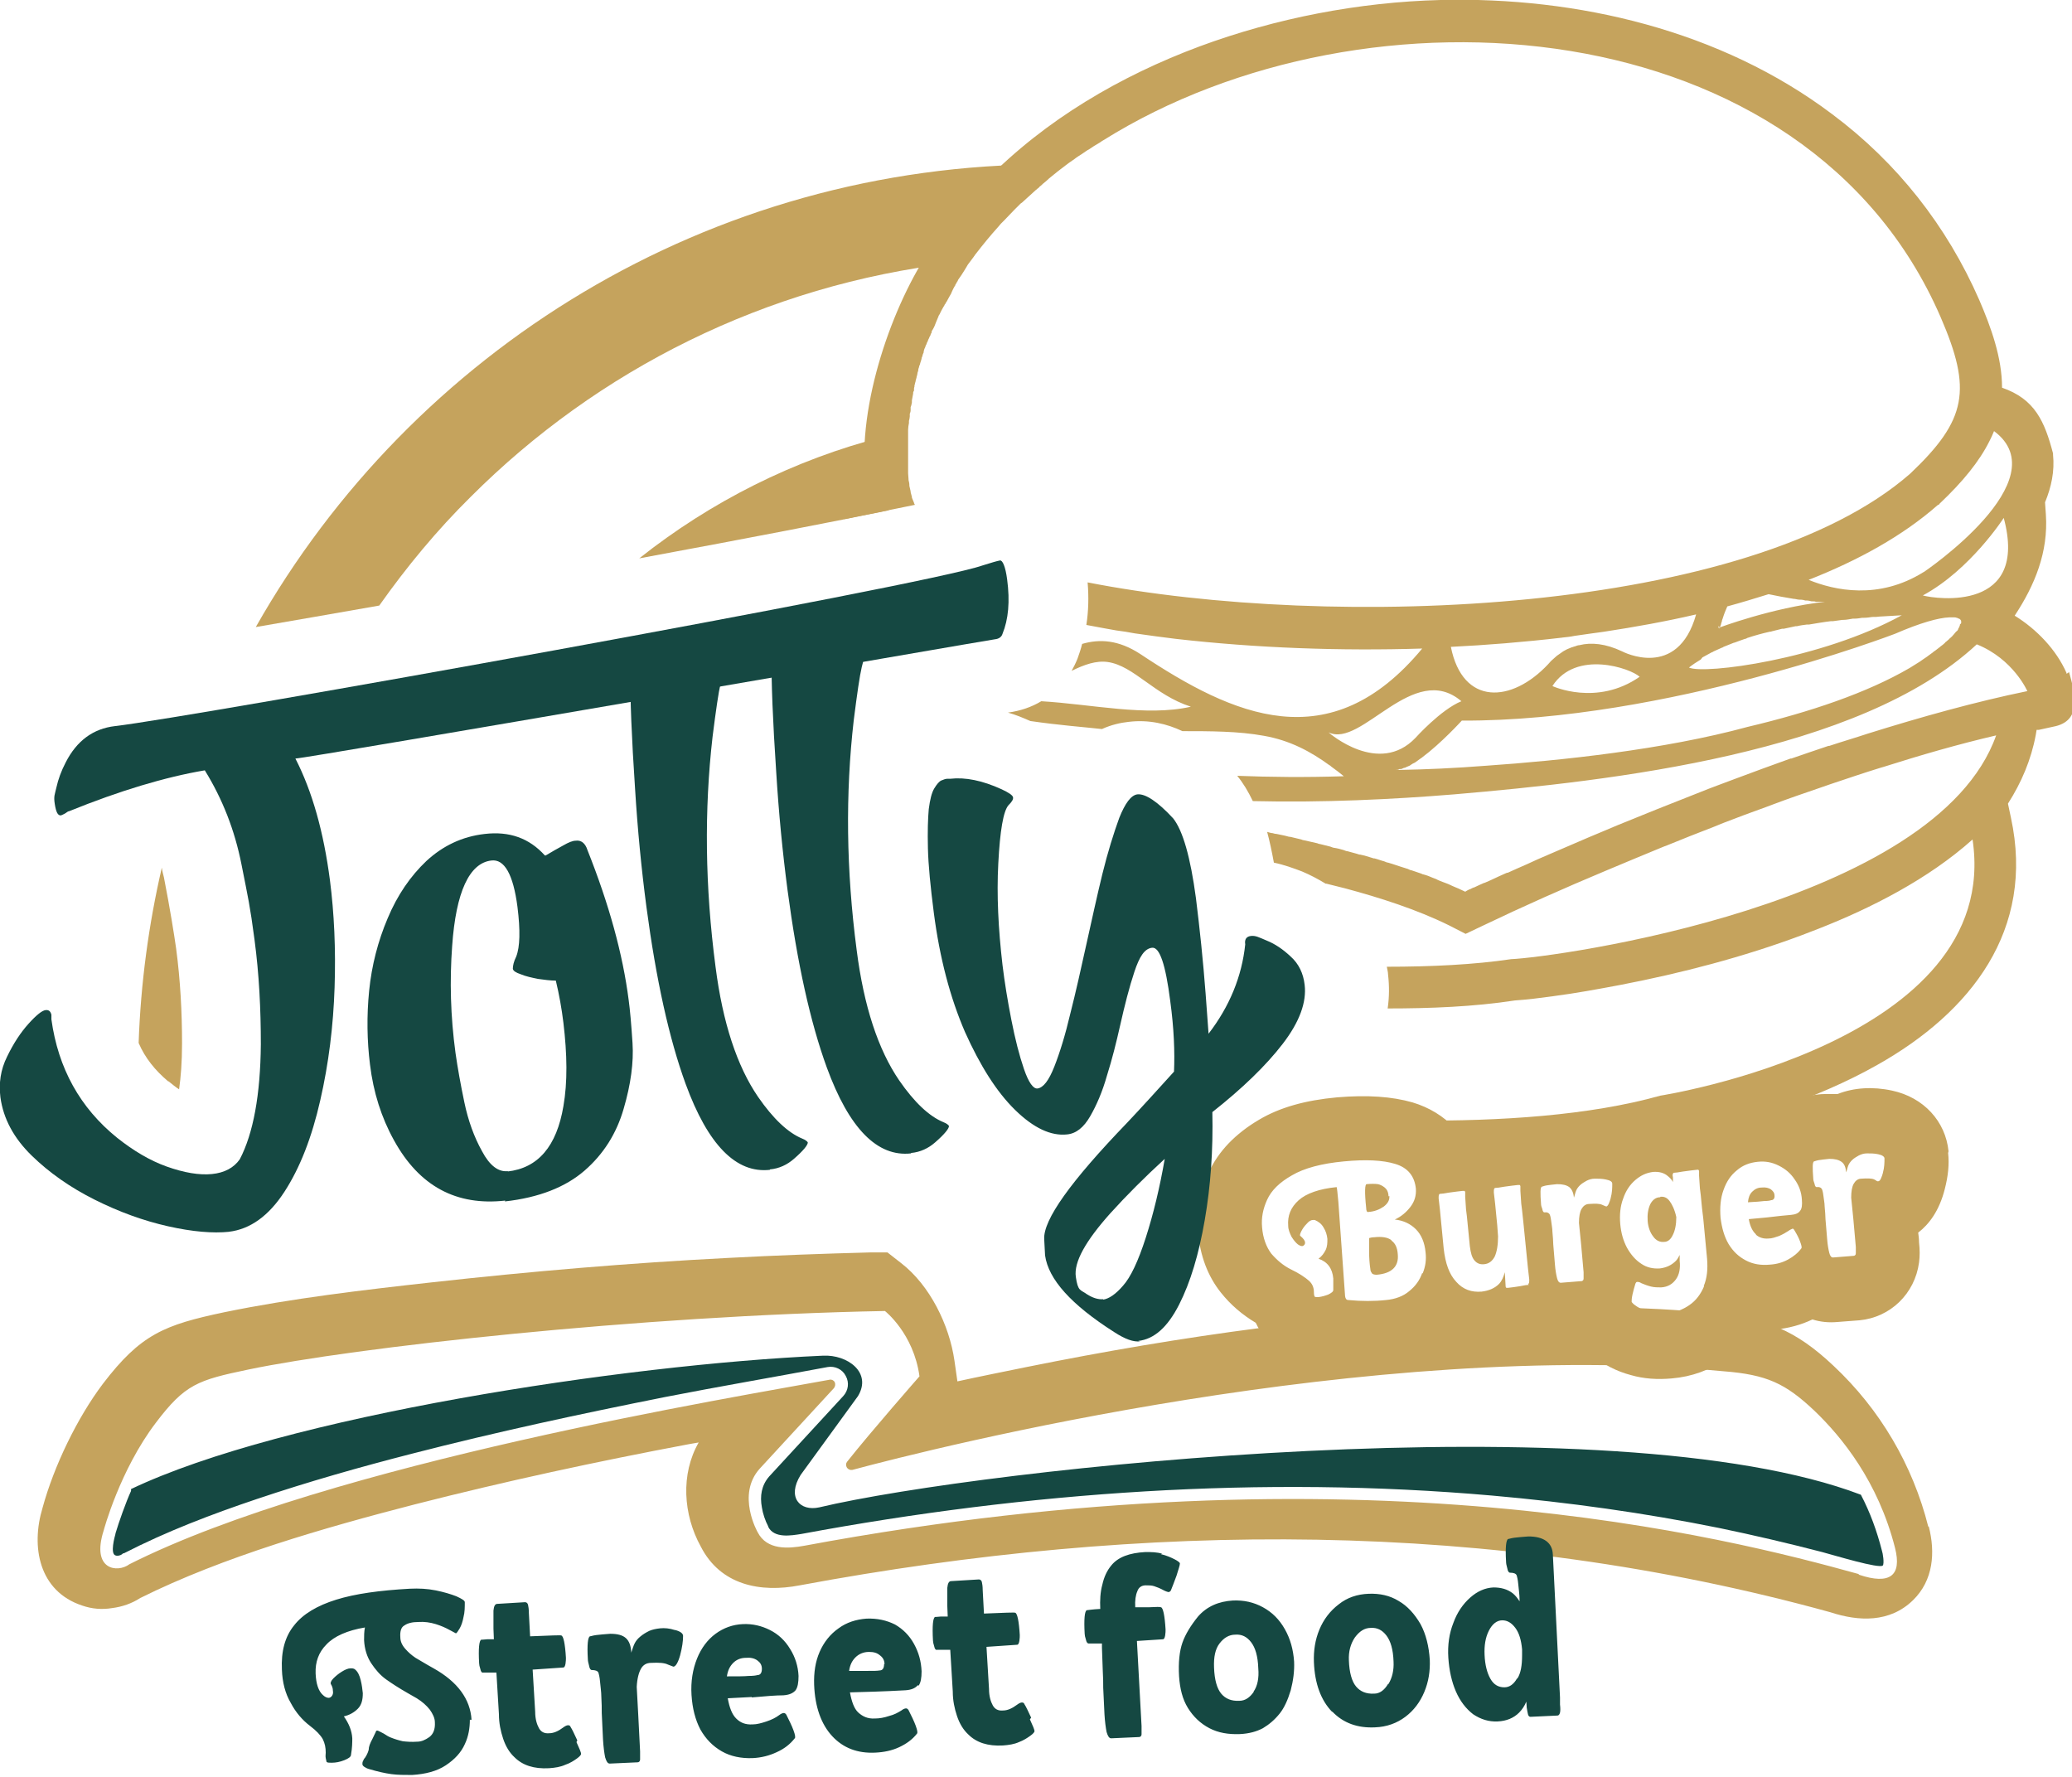 <svg xmlns="http://www.w3.org/2000/svg" viewBox="0 0 491.7 421.6"><defs><style>.st0,.st1{fill:#154842}.st0,.st2{fill-rule:evenodd}.st2,.st3{fill:#c5a35d}</style></defs><g style="isolation:isolate"><g id="Layer_1" style="mix-blend-mode:multiply"><path d="M490.4 159.9v-.2c-2.4-5.5-7.1-10.4-12.3-13.6 4.8-7.3 8-15.1 7.4-24l-.2-2.9c1.5-3.6 2.3-7.4 1.9-11.3v-.3c-2-7.6-4.3-12.9-12.1-15.6 0-7.1-2.6-14.3-5.4-20.8-7.7-17.6-19.5-32.6-34.9-44.1C408.4 7.2 374.4-.8 341.8 0c-19.3.5-39 4.3-57.1 11-18.8 7-36.6 17.4-50.7 31.8-5.6 5.7-10.5 11.9-14.7 18.6-9 14.5-16.8 38.7-13.4 56-2.3 1.8-4.1 3.7-5.6 5.8 6.9-1.4 12.5-2.5 16.8-3.4 0-.1-.1-.2-.2-.4v-.1c-.2-.4-.3-.8-.5-1.2v-.2c-.1-.4-.2-.8-.3-1.1v-.2c-.1-.4-.2-.9-.3-1.3v-.2c0-.4-.1-.8-.2-1.2v-.2c0-.5-.1-.9-.1-1.4V102c0-.5.1-1.1.2-1.6v-.5c.1-.4.2-.8.2-1.1v-.6c.1-.3.2-.5.2-.8v-.8c.2-.4.2-.7.3-1.1V95c.1-.5.2-1 .3-1.6v-.2c0-.2.1-.3.2-.5v-.3c0-.2 0-.4.1-.6 0-.2 0-.4.1-.6 0-.3.2-.6.2-.9l.2-.7c0-.3.2-.6.2-.9 0-.2.1-.5.2-.7v-.2c0-.2.1-.4.2-.7 0-.2.1-.4.2-.6.1-.5.3-.9.4-1.4 0-.2.1-.4.2-.6 0-.3.2-.6.3-.9s0 0 0-.1v-.1c0-.1 0-.2.1-.3 0-.3.2-.5.3-.8 0-.2.2-.5.3-.7 0-.2.2-.5.3-.7 0-.2.2-.5.3-.7 0-.2.2-.4.3-.6 0-.1 0-.2.1-.3 0-.1.1-.3.2-.4v-.3c.4-.6.7-1.2.9-1.8l.2-.5c.1-.2.2-.5.3-.7 0-.1.1-.3.2-.4V75c.2-.3.4-.6.5-.9l.2-.4c.2-.3.3-.6.5-.9l.2-.3c0-.2.2-.3.3-.5 0-.2.2-.3.3-.5 0-.1.2-.3.2-.4.2-.3.3-.6.5-.9.2-.3.4-.7.5-1 .2-.5.4-.8.6-1.2l.2-.3v-.1c.1-.2.3-.4.4-.7 0 0 .1-.2.2-.2v-.2c.6-.8 1.1-1.6 1.6-2.4.2-.3.4-.7.6-1 .2-.4.5-.7.7-1l.9-1.2c0-.1.2-.2.2-.3 0-.1.2-.2.3-.4 1.7-2.2 3.5-4.4 5.4-6.5.2-.2.3-.4.5-.6l.9-.9c.8-.8 1.5-1.6 2.3-2.4l1.4-1.4c.1-.1.2-.2.4-.3l3.3-3c.2-.1.3-.3.5-.4.1-.1.3-.2.4-.4.3-.2.5-.4.8-.7.5-.4 1-.8 1.5-1.3.7-.6 1.4-1.1 2.1-1.7 1.2-.9 2.3-1.8 3.5-2.6 0 0 .2-.1.3-.2.6-.5 1.3-.9 1.9-1.3.6-.4 1.1-.8 1.7-1.1.7-.5 1.5-1 2.2-1.4.4-.2.7-.5 1.1-.7C324.3-5.8 428.7 1.9 460.5 75.2c7.5 17.3 6.3 24.4-7.2 37.2-38.3 33.5-137.1 37.2-195.2 25.8.3 3.5.2 6.9-.3 10.1 1.4.3 2.9.5 4.3.8.9.2 1.9.3 2.8.5 1.5.2 2.9.4 4.4.7 3.3.5 6.6.9 9.7 1.3 19.3 2.2 39.1 2.9 58.5 2.3-21.9 26.4-44.8 16-66.9 1.3-5.2-3.4-9.7-3.6-13.8-2.4-.3 1.2-.7 2.4-1.1 3.5-.4 1-.9 2-1.4 2.9 3-1.5 5.9-2.5 8.6-2.1 6.2.9 11 7.8 19.7 10.6-10.5 2.4-23.6-.6-35.5-1.3-2.3 1.4-5 2.3-7.9 2.7 1.8.5 3.5 1.2 5.3 2 6.9 1 12.4 1.4 17 1.9 2.2-1 4.4-1.5 6.3-1.7 4.9-.6 9.2.5 12.8 2.2 6.5 0 13.3 0 19.3 1.1 6.3 1.1 11.2 3.8 15.6 7 .1 0 .3.2.4.3 1 .7 2 1.5 3 2.3-9.2.3-17.6.2-25.3-.1 1.4 1.7 2.6 3.7 3.7 6 16.6.4 33.1-.4 47.8-1.6 37.3-3.2 96.2-9.7 124-35.6 8.7 3.5 12 11.1 12 11.1-12.2 2.5-25.1 6.1-37.9 10.1-3 1-6.1 1.9-9.1 2.9h-.2c-3 1-5.9 2-8.8 3h-.2c-4.5 1.6-8.8 3.2-13.1 4.8-2.9 1.1-5.7 2.1-8.4 3.2-6.9 2.7-13.4 5.3-19.5 7.8-2.4 1-4.7 2-6.9 2.9-3.3 1.4-6.5 2.8-9.3 4-1.9.8-3.7 1.6-5.4 2.4-1.6.7-3.2 1.4-4.5 2h-.2c-.7.3-1.3.6-2 .9-1.2.6-2.4 1.1-3.3 1.5h-.1c-.9.4-1.8.8-2.4 1.1h-.1c-.3.1-.6.3-.8.4h-.1l-.6.3c-.3.2-.5.3-.5.3-.7-.3-1.4-.7-2.2-1-.2-.1-.5-.2-.7-.3-.5-.2-1-.5-1.6-.7-.3-.1-.5-.2-.8-.3-.5-.2-1.1-.4-1.6-.7-.3-.1-.5-.2-.8-.3-.7-.3-1.4-.6-2.2-.8 0 0-.2 0-.3-.1-.8-.3-1.7-.6-2.6-.9-.3 0-.5-.2-.8-.3-.6-.2-1.3-.4-1.9-.6l-.9-.3c-.6-.2-1.2-.4-1.9-.6-.3 0-.6-.2-.9-.3-.8-.2-1.5-.5-2.3-.7-.2 0-.3 0-.5-.1-1-.3-1.9-.6-2.9-.8-.3 0-.5-.1-.8-.2-.7-.2-1.5-.4-2.2-.6-.3 0-.7-.2-1-.3-.7-.2-1.4-.4-2.1-.5-.3 0-.7-.2-1-.3l-2.4-.6c-.2 0-.5-.1-.7-.2-1-.2-2.1-.5-3.1-.7-.2 0-.5-.1-.7-.2-.8-.2-1.7-.4-2.5-.6-.3 0-.7-.1-1-.2-.7-.2-1.5-.3-2.3-.5-.3 0-.7-.1-1-.2-.4 0-.9-.2-1.3-.3.6 2.2 1.1 4.6 1.6 7.3 2.4.5 4.6 1.3 6.7 2.1 1.9.8 3.8 1.8 5.6 2.9h.2c1.5.4 2.9.7 4.4 1.1 8.2 2.2 17 5 24.7 8.8l3.9 2 4-1.9c9.6-4.6 19.5-9 29.3-13.1 4.5-1.9 9.1-3.8 13.7-5.7.3-.1.5-.2.8-.3 3.7-1.5 7.4-3 11.1-4.4.7-.3 1.5-.6 2.2-.9 3.4-1.3 6.8-2.6 10.2-3.8.5-.2 1.1-.4 1.6-.6 3.7-1.4 7.5-2.7 11.3-4 .9-.3 1.7-.6 2.6-.9 3.9-1.3 7.7-2.6 11.6-3.8l.7-.2c8.8-2.8 17.8-5.4 26.8-7.5-14.3 40.3-104.9 52.7-115.1 53.1-8.7 1.3-18.9 1.8-29.5 1.8.1.6.3 1.3.3 1.9.3 2.6.3 5.3-.1 8 10.1 0 20.4-.4 30.2-1.9 3-.2 6.1-.6 9-1 5.4-.7 10.8-1.7 16.1-2.7 14.5-2.8 29.1-6.6 43-11.8l3.9-1.5c12.5-4.9 26.1-11.8 36.6-21.2C475.3 247.4 394 260 394 260c-16.7 4.7-38.1 6.1-58.7 5.9 1.9 3 3.4 6.4 4.3 9.9h4.8c17.1-.3 35-1.6 51.5-6.1 16.2-2.6 35.3-8.9 49.6-17 22.2-12.5 37.5-32 31.7-58.7l-.7-3.3c3.2-5 5.5-10.4 6.6-16.3l.2-1.2h.5l4.1-.9c6.3-1.6 4.4-8.2 3.1-12.8Zm-82.3-10.7c0-.3.2-.7.3-1 0-.2.1-.4.2-.7 0-.2.1-.5.2-.7.3-1 .7-2 1.1-2.9 3.3-.9 6.6-1.9 9.8-2.9 1.9.4 4 .8 5.9 1.1.5 0 .9.2 1.4.2h.4c.3 0 .7.1 1 .2h.3c.4 0 .8.1 1.2.2h.2c.3 0 .6 0 .8.1H433.1c-12.6 1.4-25.3 6.2-25.3 6.2 0-.1 0-.3.1-.5ZM404 156c.7-.4 1.5-.8 2.2-1.2.1 0 .3-.1.4-.2.7-.3 1.3-.6 2-.9.1 0 .3-.1.4-.2.8-.3 1.7-.7 2.5-1h.1c.8-.3 1.6-.6 2.5-.9.2 0 .4-.1.5-.2 1.8-.6 3.6-1.1 5.4-1.5.2 0 .3 0 .5-.1l2.4-.6h.4c.9-.2 1.9-.4 2.8-.6h.3c.8-.2 1.6-.3 2.4-.4h.5c1.8-.3 3.5-.6 5.2-.8h.5c.8-.1 1.5-.2 2.2-.3h.2c.8 0 1.6-.2 2.3-.3h.4c.6 0 1.2-.1 1.8-.2h.4c.7 0 1.4-.1 2-.2h.1c.6 0 1.1 0 1.7-.1h.1c3.1-.2 5.1-.3 5.1-.3-19.1 10.5-47 14.1-50.5 12.4.9-.7 1.8-1.3 2.8-1.9Zm-33.3-4.7c1-.1 2-.2 2.9-.4l4.2-.6c1-.1 2-.3 2.9-.4 7.2-1.1 14.5-2.4 21.8-4.1-4.4 15.7-17.5 8.8-17.5 8.8-4-1.9-7.4-2.2-10.2-1.5-.4 0-.8.2-1.1.3-.2 0-.5.2-.7.2-.4.2-.8.3-1.2.5-.6.3-1.1.6-1.6 1-.5.3-1 .7-1.4 1.1-.5.4-1 .9-1.4 1.4-8.7 9.3-20.3 9.9-23.1-4.1 8.2-.4 17.1-1.1 26.5-2.2Zm18.4 9.3c-10.2 7.1-20.7 2.2-20.7 2.2 5.6-8.7 18.6-4.2 20.7-2.2Zm-73.8 13.2c7.8 3.8 20.1-17.1 31.5-7.4-4.9 2-10.9 8.7-10.9 8.7-8.7 9.1-20.5-1.2-20.5-1.2Zm149.8-25.6c0 .1 0 .3-.1.4 0 .2-.2.4-.3.6v.1c-.1.2-.2.4-.4.5l-.2.2c-.2.2-.3.4-.5.6l-.1.1c-.2.3-.5.5-.8.8 0 0-.2.1-.2.2-.2.2-.5.4-.7.6-.1 0-.2.2-.3.3-.3.3-.6.5-1 .8l-.1.1c-.4.3-.8.6-1.3 1-.1 0-.3.2-.4.3-.3.2-.7.5-1.1.8-.1.1-.3.2-.4.3-.5.3-1 .7-1.6 1.1l-2.4 1.5c-10.1 5.9-23.7 10.5-38.5 14-19.8 5.4-44.5 8-61.9 9.2-7.6.6-14.6.9-20.6 1h-1c.3 0 .6 0 .9-.2h.3c.3 0 .5-.2.8-.3h.2c.3-.2.7-.3 1.1-.5 0 0 .2-.1.3-.2.3-.2.6-.4.9-.5 0 0 .2-.1.3-.2.4-.3.7-.5 1.1-.8 0 0 .2-.1.3-.2 4.7-3.5 9.5-8.8 9.5-8.8 48.6.2 102.8-20.6 102.8-20.6 6-2.6 10.3-3.8 12.9-3.9h1c.3 0 .5 0 .7.1.2 0 .3.1.5.2h.1c.1 0 .2.2.3.2 0 .1.2.2.2.4v.5Zm-8.8-6.9c11.3-6.1 19.2-18.4 19.2-18.4 6 22.3-15.9 19.3-19.2 18.4Zm.1-5.5c-10.6 6.6-21.1 4.3-27.2 1.8 11.7-4.6 22.3-10.4 30.7-17.8h.2c0-.1.2-.3.2-.3 5.5-5.2 9.4-10 11.8-14.8.4-.8.8-1.6 1.1-2.4 15.6 11.6-16.6 33.4-16.6 33.4Z" class="st2"/><path d="M90 143.7c6.5-9.2 13.7-17.9 21.7-25.8 30.1-30.1 70-50.3 114.5-55.5 1-1.7 2.2-3.3 3.4-4.8 3.4-8.5 10.7-15 19.3-18.6-80.7 0-151.1 44.3-188.2 109.8 8.7-1.5 18.5-3.2 29.3-5.1ZM40 256.6c.9.7 1.7 1.4 2.5 1.9.4-2.8.7-6.4.7-10.9 0-7.4-.4-15-1.4-22.5-.5-3.5-1.4-9.2-2.9-16.9-.2-.8-.4-1.5-.5-2.3-3.1 13.4-5 27.3-5.5 41.6 1.5 3.5 3.9 6.5 7 9.1ZM151.7 132.5c27-5 46.6-8.8 59.2-11.4-1.3-5.6-1.7-11.6-1.1-17.5-21.5 5.5-41.2 15.5-58.1 28.9Z" class="st3"/><path d="M457.6 362.3c-3.7-14.7-11.5-27.9-22.5-38.2-9-8.5-16.1-11.3-28.4-12.5-17.1-1.6-34.3-1.8-51.4-1.2-37.3 1.3-75.1 6.6-111.7 14-5.4 1.1-10.9 2.2-16.4 3.4l-.7-4.9c-1.2-8.4-5.8-17.9-12.7-23.2l-3.2-2.5h-4.1c-11.2.3-22.4.7-33.6 1.3-23.5 1.2-47 3.2-70.4 5.8-16.2 1.8-33.3 3.8-49.3 7.1-14.2 3-19.8 5.2-28.8 17-6.1 8.1-11.6 19.5-14.3 29.4-2.8 9.2-.9 19.8 9.4 23.2 2.3.8 4.7 1 7.1.6 2.4-.3 4.7-1.1 6.7-2.4 19.7-9.8 43.8-16.7 65.1-22.2 21.5-5.5 43.3-10.2 65.1-14.3.8-.1 1.5-.3 2.3-.4-4.3 7.5-3.7 17.1.5 24.7 4.7 9.2 14.2 11 23.5 9.2 81.7-15.2 164.2-15.8 244.6 6.4 6.7 2.2 14.1 2.5 19.6-2.9 4.8-4.7 5.3-11.3 3.7-17.5ZM441 373.5c-30.7-8.5-118.1-31.3-250.1-6.7-3.8.7-8.9 1.1-11.1-3.2 0 0-5.1-8.9.5-15.1l17.6-19.1c.3-.4.4-.9.2-1.4-.2-.4-.7-.7-1.2-.6-21.6 4-118.6 19.8-166.2 43.8-2.8 2.1-9.1 1.4-6.1-8 0 0 3.8-14.3 12.4-25.6 6.9-9.1 9.9-10.1 21.9-12.6 24.8-5.2 92.7-12.8 151.1-13.9 0 0 6.8 5.3 8.2 15.5 0 0-11.5 13.1-17.2 20.3-.3.4-.3.9 0 1.4.3.4.8.6 1.3.5 19.7-5.3 122.9-31.3 206.7-23.4 10.3.8 14.7 2.9 21.5 9.3 6.6 6.3 15.2 16.9 19.2 32.6 1.7 6.7-1.3 8.8-8.5 6.4Z" class="st2"/><path d="M31.1 353.4v.4c-1.2 2.6-2.9 7.4-3.7 10.1v.1c-.2.7-1.3 4.7 0 5.1.5.2 1.2 0 1.6-.3l.2-.2h.2c10.1-5.2 20.9-9.3 31.6-12.9 12.2-4.1 24.5-7.6 37-10.8 19.8-5.1 39.8-9.4 59.9-13.4 12.8-2.5 25.7-4.7 38.5-7.1 1.7-.3 3.5.5 4.3 2.1.9 1.6.6 3.5-.6 4.8l-17.6 19.1c-1.8 2.1-2.2 4.6-1.7 7.3.2 1.4.8 3.2 1.5 4.5v.1c1.4 2.8 5.4 2.1 7.9 1.7 53.8-10 109.2-13.9 163.9-9.1 18.1 1.6 36.1 4.1 53.9 7.7 8.2 1.7 16.3 3.6 24.4 5.7 3 .8 13.5 4 14.4 3.2.4-.5 0-3-.2-3.5-1.2-4.7-2.8-9.1-5-13.3-59.1-22.5-208.5-6.2-247.2 3-4.6 1-7.7-2.4-4.4-7.7l13.6-18.7c3.4-5.6-2.5-9.9-8.3-9.6-47.2 2.1-128.1 14.4-164.3 31.7Z" class="st0"/><path d="M421.1 283.7c0-.7-.4-1.1-.9-1.5-.5-.3-1.2-.5-2.1-.4-1 0-1.7.4-2.3 1-.6.6-.9 1.4-1 2.5 1.9-.1 3.2-.2 3.9-.3.8 0 1.4-.1 1.6-.2.6 0 .9-.5.8-1.2ZM394 284.1c-1.1 0-1.9.7-2.4 1.7-.5 1.1-.7 2.4-.6 3.9.1 1.5.6 2.8 1.3 3.7.7 1 1.6 1.4 2.6 1.3.9 0 1.6-.6 2.1-1.7.5-1 .8-2.4.8-4.2-.4-1.8-1-3-1.6-3.8-.6-.8-1.3-1.1-2.2-1ZM329.5 283.9c0-1-.4-1.7-.9-2.1-.5-.4-1.1-.7-1.6-.8-.7-.1-1.6-.1-2.7 0-.4 0-.5 1.9-.1 5.6 0 .7.2 1.1.5 1 1.5-.1 2.7-.6 3.7-1.3.9-.7 1.4-1.5 1.3-2.5Z" class="st3"/><path d="M462.4 273.2c-.7-7.1-5.9-12.8-13.4-14.4-4.6-1-9.1-.7-12.9.8h-2.7c-1.8 0-3.4.3-4.7.6-1.3.3-2.8.6-4.3 1.3-2.8-.7-5.7-1-8.6-.7-3 .3-5.8 1.1-8.5 2.4-2-.6-4.1-.8-6.2-.7-1 0-2.3.2-3.9.5h-.2c-.6 0-1.1.2-1.3.2h-.1c-1.6-.2-3.2-.3-4.9-.1-2.3.2-4.6.8-6.7 1.7-4.5-.9-8.9-.6-12.6.9h-2.7c-1.8 0-3.4.3-4.7.6-.5 0-.9.2-1.4.3-1.2-.2-2.5-.2-3.7-.1-1 0-2.3.2-3.9.5h-.2c-.6 0-1.1.2-1.3.2-1.2.1-2.3.4-3.4.7-1.4-.3-2.9-.3-4.4-.2h-.5c-2.6-2.8-6-4.9-10-6.1-4.9-1.4-10.7-1.8-17.9-1.2-7.6.7-13.6 2.4-18.5 5.3-5.6 3.3-9.7 7.5-12 12.6-2.1 4.6-2.9 9.3-2.5 14.1.5 5.6 2.3 10.4 5.4 14.3 2.3 2.9 5.1 5.3 8.3 7.2 1.2 2.6 2.9 4.4 4.1 5.4 2.3 1.9 6.4 4.1 12.3 3.5 1.4.5 3 .9 4.6 1 3.9.3 7.6.2 11.2 0 4.3-.4 8.2-1.7 11.5-3.9 3.4 1.5 7.2 2.1 11.1 1.8 1.6-.1 3-.4 4.4-.8 1.7 0 3.3-.2 5.9-.5.5 0 .8-.1 1-.2 1.2-.1 2.3-.4 3.4-.7 1.3.2 2.6.3 4 .2l4.2-.3c.6.7 1.3 1.5 2.2 2.2 2.6 2.2 5.7 3.8 9.1 4.7 3.1.9 6.3 1.1 9.7.8 4.8-.4 9.1-2 12.8-4.6 2.6-1.9 4.9-4.2 6.6-7 1.7.2 3.4.2 5.2 0 3.1-.3 6.1-1.1 8.8-2.4 1.9.6 3.9.8 6 .6l5.2-.4c7.3-.7 13.1-6.3 14.1-13.7.2-1.5.2-3.1 0-4.8 0-.8-.1-1.6-.2-2.3 2.6-2 5-5.2 6.3-10.3.8-3.1 1.1-5.9.8-8.6Zm-124.9 28.9c-.6 1.7-1.6 3.1-3.1 4.3-1.4 1.2-3.3 1.9-5.5 2.1-2.8.3-5.8.3-8.9 0-.5 0-.7-.3-.8-.9l-1.6-22.4c-.2-2.1-.3-3.2-.4-3.5-4.1.4-7.2 1.5-9 3.1-1.9 1.7-2.7 3.7-2.5 6.1 0 .9.4 1.8.8 2.6.5.8 1 1.4 1.5 1.8.6.4 1 .5 1.3.3.3-.2.4-.4.4-.7 0-.5-.4-1-1.1-1.6-.2-.1-.1-.5.2-1.1.3-.6.7-1.2 1.3-1.8.5-.6 1-.9 1.5-.9h.4c.9.4 1.6.9 2.1 1.8.5.8.8 1.7.9 2.7 0 .9 0 1.7-.4 2.6-.4.8-.9 1.5-1.7 2.1 2.1.7 3.3 2.3 3.5 4.7v2.7c0 .4-.4.7-1.2 1.1-.8.3-1.5.5-2.3.6-.5 0-.8 0-.9-.1-.1-.1-.2-.5-.2-1.1 0-1.1-.4-2-1.2-2.7-.8-.7-2.2-1.7-4.3-2.7-1.8-.9-3.3-2.2-4.6-3.7-1.2-1.6-2-3.7-2.2-6.3-.2-2.2.2-4.3 1.2-6.5s2.9-4.1 5.9-5.8c2.9-1.7 7-2.8 12.3-3.3 5.2-.5 9.3-.3 12.2.6 3 .9 4.6 2.9 4.9 5.9.1 1.6-.3 3-1.3 4.3-1 1.3-2.2 2.3-3.7 3 2 .2 3.7 1 5 2.3s2.1 3.2 2.3 5.5c.2 1.7 0 3.3-.7 5Zm25.3 2.8c-.4 0-1.1.1-2 .3-1.1.2-2.1.3-2.9.4h-.4c-.1 0-.2-.2-.2-.3l-.2-3.4c-.3 1.1-.7 2.1-1.4 2.8-1 1-2.4 1.6-4.1 1.8-2.4.2-4.4-.5-6-2.3-1.7-1.8-2.6-4.4-3-7.9l-.9-9.3-.3-2.6c0-.7 0-1 .3-1.1.4 0 1.1-.1 2.2-.3 1.3-.2 2.4-.3 3.2-.4h.4c.1 0 .2.2.2.3v1.1l.2 3 .2 1.6.7 7.1c.2 1.6.5 2.7 1.1 3.4.6.7 1.3 1 2.3.9 1.1-.1 1.9-.7 2.5-1.8.5-1.1.8-2.7.8-4.8l-.2-2.7-.5-5.1-.3-2.6c0-.7 0-1 .3-1.1.4 0 1.1-.1 2.2-.3 1.3-.2 2.4-.3 3.2-.4h.4c.1 0 .2.2.2.3v1.1l.2 3 .2 1.6.3 2.8 1.1 11 .3 2.6c0 .7 0 1-.3 1.1Zm19.5-20.8c-.4 1.4-.7 2.1-1.1 2.2 0 0-.4-.1-1-.4-.6-.3-1.7-.3-3.1-.2-.8 0-1.4.5-1.8 1.2-.4.7-.6 1.8-.6 3.3.3 2.9.7 6.8 1.1 11.7v1.5c0 .4-.2.5-.4.6l-5 .4c-.4 0-.7-.3-.9-1.1-.2-.8-.4-1.9-.5-3.2l-.4-4.8c0-.8-.1-1.8-.2-3 0-.8-.2-1.7-.3-2.6-.1-.9-.3-1.5-.4-1.6-.2-.3-.6-.5-1.2-.4-.2 0-.4-.2-.5-.8-.2-.5-.3-.9-.3-1.2-.2-2.6-.2-4 .2-4.1.1 0 .5-.2 1.1-.3s1.5-.2 2.5-.3c1.3 0 2.2.2 2.9.7.6.5 1 1.3 1.1 2.5.2-.5.3-1.1.5-1.6s.5-.9.9-1.3c.5-.5 1.1-.8 1.6-1.1.6-.3 1.2-.5 2-.5s1.7 0 2.6.2c1 .2 1.5.5 1.5 1 0 .9 0 2.1-.4 3.5Zm22.1 21.1c-.8 1.9-1.9 3.4-3.5 4.5s-3.4 1.8-5.5 1.9c-1.5.1-2.9 0-4.2-.3-1.3-.4-2.5-1-3.5-1.8-.3-.3-.5-.5-.5-.6 0-.3 0-.8.2-1.7.2-.8.4-1.7.7-2.6.1-.2.2-.4.4-.4s.6 0 1 .3c.7.3 1.5.6 2.3.8.8.2 1.6.2 2.4.2 1.6-.1 2.7-.8 3.5-1.9.8-1.1 1.1-2.6.9-4.4v-1.4c-.3.6-.6 1.1-.9 1.4-1 1-2.2 1.6-3.8 1.8-1.6.1-3.1-.2-4.4-1.1-1.4-.9-2.5-2.2-3.4-3.8-.9-1.7-1.4-3.5-1.6-5.6-.2-2.2 0-4.3.7-6.1.6-1.8 1.6-3.3 2.9-4.4 1.3-1.1 2.6-1.7 4.2-1.9 1.4-.1 2.6.2 3.5 1 .5.4.9.8 1.2 1.4v-1.1c-.2-.7 0-1 .2-1.1.4 0 1.1-.1 2.2-.3 1.3-.2 2.4-.3 3.2-.4s.3 0 .4 0 .2.2.2.3v1.1l.2 3 .2 1.6c.2 2.3.4 4.1.6 5.6l.9 9.5c.2 2.5 0 4.6-.8 6.5Zm12.3-12.2c.8.7 1.8 1 3 .9.8 0 1.6-.3 2.5-.6.9-.4 1.6-.8 2.2-1.2.4-.3.7-.4.9-.5s.3 0 .5.3c.6 1 1.1 1.9 1.4 2.8.3.8.4 1.3.3 1.5-.8 1.1-1.9 2-3.2 2.7-1.3.7-2.7 1.1-4.3 1.2-2.1.2-4-.1-5.7-1s-3-2.1-4.1-3.9c-1-1.7-1.6-3.8-1.9-6.2-.2-2.5 0-4.7.7-6.6.7-2 1.7-3.5 3.2-4.7 1.4-1.2 3-1.8 4.9-2 1.8-.2 3.4.1 5 .9s2.8 1.8 3.8 3.3c1 1.4 1.6 3 1.7 4.8.1 1.2 0 2.1-.4 2.6-.4.6-1.1.9-2.2 1-1.3.1-3.2.3-5.7.6l-4.3.4c.3 1.7.9 2.9 1.7 3.6Zm30.2-14.9c-.4 1.4-.7 2.1-1.1 2.2s-.4-.1-1-.4c-.6-.3-1.7-.3-3.1-.2-.8 0-1.4.5-1.8 1.2-.4.7-.6 1.8-.6 3.3.3 2.9.7 6.8 1.1 11.7v1.5c0 .4-.2.5-.4.6l-5 .4c-.4 0-.7-.3-.9-1.1-.2-.8-.4-1.9-.5-3.2l-.4-4.8c0-.8-.1-1.8-.2-3 0-.8-.2-1.7-.3-2.6-.1-.9-.3-1.5-.4-1.6-.2-.3-.6-.5-1.2-.4-.2 0-.4-.2-.5-.8-.2-.5-.3-.9-.3-1.2-.2-2.6-.2-4 .2-4.1.1 0 .5-.2 1.1-.3s1.5-.2 2.5-.3c1.3 0 2.2.2 2.9.7s1 1.3 1.1 2.5c.2-.5.3-1.1.5-1.6s.5-.9.9-1.3c.5-.5 1.1-.8 1.6-1.1.6-.3 1.2-.5 2-.5s1.7 0 2.6.2c1 .2 1.5.6 1.5 1 0 .9 0 2.1-.4 3.5Z" class="st3"/><path d="M330.2 294.3c-.9-.7-2.3-.9-4.1-.7-.5 0-.9.1-1.2.2v3.1c0 1.6.1 3 .3 4.3 0 .4.2.7.4 1 .2.2.6.3 1.1.3 3.6-.3 5.3-2 5-4.9-.1-1.5-.6-2.6-1.5-3.2Z" class="st3"/><path d="M54.4 292.3c-3.9.4-8.7 0-14.5-1.3-5.8-1.3-11.6-3.4-17.4-6.3-5.8-2.9-10.8-6.4-15-10.5-4.2-4.1-6.7-8.7-7.4-13.8-.4-3.3 0-6.5 1.6-9.7 1.5-3.1 3.2-5.7 5.1-7.8 1.9-2.1 3.2-3.1 4-3.2s1.2.3 1.4 1.1v1.1c1.6 11.6 6.8 21 15.6 28.1 3.9 3.1 7.8 5.4 11.7 6.8 4.2 1.5 7.8 2.1 10.8 1.8s5.2-1.5 6.6-3.5c3.2-6.1 4.9-15.3 5-27.3 0-8.3-.4-16.5-1.5-24.8s-1.5-9.8-3.1-17.9c-1.6-8.1-4.5-15.5-8.7-22.3-9.4 1.6-20.1 4.8-32.2 9.7-.2 0-.5.2-.9.5-.4.2-.7.4-1.1.5-.7 0-1.1-.8-1.4-2.7s0-2.2.4-4c.4-1.8 1.1-3.8 2.2-5.9 2.6-5.1 6.5-8 11.7-8.6 17.6-2 192.1-33.3 205.8-38.1 2.2-.7 3.6-1.1 4.2-1.2s1.3 1.4 1.7 4.5c.7 5.2.3 9.5-1.1 12.9-.2.7-.8 1.2-1.8 1.3-2.3.3-163.5 28.3-166 28.3 4 7.8 6.7 17.4 8.2 28.9 1 7.8 1.4 16.3 1.1 25.4-.3 9.1-1.4 18.1-3.4 26.8-2 8.8-4.8 16-8.5 21.7-3.7 5.7-8.1 8.9-13.2 9.5Z" class="st1"/><path d="M119.9 284.9c-11.6 1.3-20.4-3.4-26.4-14.3-3-5.4-4.9-11.4-5.7-18-.7-5.6-.8-11.5-.2-17.5.6-6 2.1-11.8 4.4-17.2 2.3-5.5 5.4-10 9.2-13.6 3.9-3.6 8.5-5.8 13.8-6.4 5.9-.7 10.6 1 14.3 5.1h.2c1.5-.9 2.9-1.7 4.2-2.4 1.2-.7 2.2-1.1 2.9-1.1 1.3-.2 2.3.6 2.8 2.2 5.1 12.8 8.4 24.7 9.8 35.7.3 2.2.6 5.5.9 10.1.3 4.6-.4 9.8-2.1 15.6-1.7 5.9-4.8 10.8-9.3 14.7-4.5 3.9-10.8 6.4-18.9 7.3Zm.5-6.9c7.3-.8 11.7-6 13.3-15.5 1-5.7.9-12.3 0-19.8-.4-3.3-1-6.7-1.8-10-1.3 0-2.7-.2-4.2-.4-1.5-.3-2.9-.6-4.1-1.1-1.2-.4-1.8-.8-1.9-1.3 0-.7.2-1.7.8-2.9.9-2.3 1-6.2.3-11.8-1-7.7-3.1-11.4-6.2-11-5.2.6-8.4 7.4-9.3 20.3-.6 8.2-.4 16.6.8 25.4.5 3.5 1.2 7.4 2.1 11.7.9 4.3 2.3 8.2 4.2 11.6 1.8 3.4 3.9 5 6.2 4.7ZM182.7 277.6c-8 .9-14.7-5.9-20-20.4-3.9-10.7-7-24.7-9.3-42-1.2-9.1-2.1-18.4-2.7-28.1-.8-12-1.2-21.4-1.1-28.2 0-4.3 1.3-6.6 3.6-6.9 2.7-.3 7.3 1.4 13.6 5 2.9 1.7 4.4 2.8 4.5 3.3s0 .8-.3 1.9c-.5 2.1-1.1 6.3-1.9 12.6-2 17.4-1.8 35.6.7 54.6 1.7 13.3 5.1 23.6 10.1 30.9 3.6 5.2 7.1 8.5 10.5 9.9.8.3 1.2.7 1.3.9 0 .6-1 1.9-3.3 3.9-1.6 1.4-3.5 2.3-5.7 2.5ZM216.2 273.7c-8 .9-14.7-5.9-20-20.4-3.9-10.7-7-24.7-9.3-42-1.2-9.1-2.1-18.4-2.7-28.1-.8-12-1.2-21.4-1.1-28.2 0-4.3 1.3-6.6 3.6-6.9s7.3 1.4 13.6 5c2.9 1.7 4.4 2.8 4.5 3.3s0 .8-.3 1.9c-.5 2.1-1.1 6.3-1.9 12.6-2 17.4-1.8 35.6.7 54.6 1.7 13.3 5.1 23.6 10.1 30.9 3.6 5.2 7.1 8.5 10.5 9.9.8.3 1.2.7 1.3.9 0 .6-1 1.9-3.3 3.9-1.6 1.4-3.5 2.3-5.7 2.5ZM270.6 318.3c-1.6.2-3.6-.5-6.2-2.2-10.2-6.5-15.6-12.5-16.4-18.2l-.2-3.8c-.3-4.6 6.3-13.8 19.7-27.7 3.5-3.7 7.2-7.8 11.1-12.1.2-4.6 0-10.2-.9-16.8-1.1-8.6-2.5-12.8-4.3-12.6s-3 2.1-4.2 5.7c-1.2 3.6-2.3 7.9-3.4 12.8-.9 4-1.9 8-3.1 11.8-1.1 3.9-2.5 7.1-4 9.7-1.5 2.6-3.3 4.1-5.5 4.3-3.8.4-7.9-1.5-12.3-5.8s-8.3-10.5-11.9-18.5c-3.5-8.1-6-17.5-7.4-28.3-.8-6.2-1.3-11.3-1.4-15.3-.1-4 0-7.1.2-9.3.3-2.3.7-3.9 1.3-4.9.6-1 1.2-1.7 1.7-1.9.5-.2 1-.4 1.4-.4h.7c3.6-.4 7.6.4 12.2 2.5 1.7.8 2.6 1.4 2.7 1.9s-.3 1.1-1.1 1.9c-1.2 1.4-2 6-2.4 13.8-.4 7.5 0 15.5 1 24.1.5 4.1 1.2 8.4 2.1 13 .9 4.6 1.9 8.5 3 11.7 1.1 3.2 2.2 4.7 3.2 4.6 1.4-.2 2.7-1.9 4-5.2 1.3-3.3 2.6-7.5 3.8-12.6 1.3-5.1 2.5-10.5 3.8-16.4 1.3-5.8 2.5-11.4 3.8-16.7 1.3-5.3 2.7-9.7 4-13.3 1.4-3.5 2.8-5.4 4.3-5.6 1.9-.2 4.8 1.7 8.5 5.7 2.3 2.9 4.1 9.2 5.4 18.9.9 7.2 1.7 14.8 2.3 22.7l.7 9.5c5-6.5 7.9-13.6 8.7-21.2-.2-1.2.3-1.9 1.4-2s1.8.3 3.7 1.1c2 .8 3.9 2.1 5.7 3.8 1.9 1.7 3 4 3.3 6.7.5 4.1-1.2 8.8-5.2 14-4 5.2-9.6 10.6-16.7 16.2.2 9-.4 17.5-1.8 25.6-1.4 8.1-3.4 14.8-6.1 20.1-2.7 5.3-5.9 8.2-9.7 8.6Zm-8.8-9.9c1.3-.2 2.9-1.2 4.7-3.3 1.8-2 3.6-5.8 5.4-11.4 1.8-5.6 3.3-11.8 4.5-18.7-4.8 4.4-9.1 8.7-12.9 12.9-5.9 6.6-8.7 11.6-8.2 15.1s1.1 3 2.6 4.1c1.4.9 2.7 1.3 3.9 1.2ZM111.5 408.1c0 1.9-.3 3.9-1.2 5.8-.9 2-2.4 3.6-4.5 5s-4.8 2.1-8 2.3c-1.8 0-3.4 0-4.9-.2-1.5-.2-3.3-.6-5.3-1.2-.4-.1-.8-.3-1.1-.5-.3-.2-.5-.4-.5-.7 0-.2 0-.5.2-.8.1-.3.3-.6.5-.8.5-.8.7-1.4.8-1.8 0-.7.3-1.5.9-2.6.5-1.1.8-1.6.8-1.7 0-.2.3-.3.5-.2.3.1.8.4 1.4.7.6.4 1.1.7 1.6.9 1 .4 2 .7 2.9.9.9.1 2.1.2 3.4.1 1 0 1.9-.4 2.9-1.1.9-.7 1.4-1.8 1.3-3.5 0-1-.5-2-1.2-3-.8-1-1.8-1.9-3.1-2.7l-2.1-1.2c-2.1-1.2-3.8-2.3-5.2-3.3-1.4-1-2.5-2.3-3.5-3.8s-1.6-3.4-1.7-5.5c0-1 0-2 .2-3-4.2.7-7.3 2.1-9.1 4-1.9 1.9-2.7 4.2-2.6 6.9.1 2.5.7 4.2 1.7 5.1.5.5 1 .7 1.4.7.3 0 .6-.2.8-.5.2-.3.3-.7.2-1.2 0-.6-.2-1.1-.5-1.6-.1-.2 0-.7.6-1.3s1.2-1.1 2-1.6 1.5-.8 2.1-.8c.4 0 .8 0 1.1.3.6.5 1 1.3 1.3 2.5.3 1.2.4 2.2.5 3.1 0 1.6-.3 2.8-1.2 3.7-.9.9-2 1.5-3.3 1.8 1.2 1.7 1.9 3.4 2 5.2 0 .9 0 2.2-.3 3.9 0 .5-.6.9-1.6 1.3s-2 .6-3 .6c-.6 0-1 0-1.2-.2 0 0-.1-.4-.2-.9s0-.9 0-1.3c0-1.2-.2-2.2-.7-3.2-.5-.9-1.5-2-3.1-3.2-1.7-1.3-3.3-3.1-4.5-5.4-1.3-2.2-2-4.9-2.1-7.9-.2-4.3.7-7.8 2.9-10.5 2.1-2.7 5.5-4.7 10-6.1 4.5-1.4 10.3-2.2 17.5-2.6 2.1-.1 4.1 0 6.1.4s3.6.9 4.9 1.4c1.3.6 2 1 2 1.4 0 1.2 0 2.4-.3 3.5-.2 1.1-.5 2-.9 2.7-.4.7-.7 1.1-.9 1.2 0 0-.6-.3-1.5-.8s-2-1-3.3-1.4c-1.3-.4-2.7-.6-4.1-.5-1.5 0-2.6.3-3.3.8-.8.4-1.1 1.4-1 2.8 0 1 .4 1.9 1.2 2.8.7.8 1.5 1.5 2.4 2.1.9.5 2.3 1.4 4.3 2.5 5.7 3.2 8.7 7.3 9 12.2ZM136.8 413.4c.7 1.5 1.1 2.5 1.1 2.8 0 .2-.3.6-1 1.1-.7.5-1.6 1.1-2.8 1.5-1.1.5-2.4.7-3.8.8-3.6.2-6.3-.7-8.2-2.6-1.2-1.1-2.1-2.6-2.7-4.4-.6-1.8-1-3.7-1-5.8l-.6-9.9h-3.2c-.2.1-.5-.2-.6-.8-.2-.6-.3-1.1-.3-1.4-.2-3.5 0-5.4.5-5.6 0 0 .5 0 1.4-.1h1.6c0-.1-.1-2.5-.1-2.5v-4.3c.1-1.1.4-1.6.9-1.6l6.6-.4c.3 0 .6.2.7.6.1.4.2 1.1.2 1.9l.3 5.6c4.8-.2 7.3-.3 7.4-.2.5.1.9 1.9 1.1 5.3 0 .3 0 .8-.1 1.4-.1.6-.3.9-.5.9l-7.3.5.6 10c0 1.7.4 3 .9 3.9.5.9 1.3 1.3 2.4 1.2 1.1 0 2.2-.5 3.4-1.4.4-.3.8-.5 1.1-.5.3 0 .5.1.6.4.4.6.9 1.7 1.6 3.2ZM160.2 386.8c1.2.3 1.9.8 1.9 1.4 0 1.2-.2 2.7-.7 4.6-.5 1.8-1.1 2.7-1.6 2.7 0 0-.5-.2-1.3-.5-.8-.4-2.1-.5-4-.4-1.1 0-1.9.5-2.4 1.4-.5.9-.9 2.3-1 4.3.2 3.8.5 8.9.8 15.3v1.9c0 .5-.3.7-.6.7l-6.6.3c-.5 0-.8-.5-1.1-1.5-.2-1-.4-2.5-.5-4.2l-.3-6.3c0-1.1 0-2.4-.1-3.9 0-1.1-.2-2.3-.3-3.5-.1-1.2-.3-1.9-.4-2.2-.2-.4-.7-.6-1.6-.6-.2 0-.5-.3-.6-1-.2-.7-.3-1.2-.3-1.6-.2-3.4 0-5.2.5-5.4.2 0 .7-.2 1.5-.3s1.9-.2 3.3-.3c1.7 0 2.9.3 3.7 1 .8.7 1.2 1.8 1.3 3.3v.2c.3-.9.5-1.6.8-2.2.3-.6.7-1.1 1.3-1.6.7-.6 1.4-1 2.2-1.4.7-.3 1.6-.5 2.6-.6s2.2 0 3.4.4ZM178.4 402.7l-5.7.3c.4 2.2 1 3.8 2 4.8s2.2 1.5 3.9 1.4c1 0 2.1-.3 3.3-.7 1.2-.4 2.2-.9 3-1.5.5-.4.9-.5 1.1-.5.2 0 .4.1.6.4.7 1.4 1.3 2.6 1.7 3.7.4 1.1.5 1.7.3 1.9-1.1 1.4-2.5 2.5-4.3 3.3-1.7.8-3.6 1.3-5.7 1.4-2.7.1-5.2-.4-7.3-1.6-2.1-1.2-3.8-2.9-5.1-5.2-1.2-2.3-1.9-5-2.1-8.2-.2-3.2.3-6.1 1.3-8.6s2.5-4.5 4.4-5.9c1.9-1.4 4.1-2.2 6.5-2.3 2.3-.1 4.4.4 6.4 1.4 2 1 3.6 2.5 4.8 4.5 1.2 1.9 1.9 4.1 2 6.4 0 1.6-.2 2.7-.7 3.4-.6.7-1.5 1.1-2.9 1.2-1.7 0-4.2.2-7.5.5Zm-4.4-8.1c-.8.8-1.3 1.8-1.5 3.2 2.5 0 4.2 0 5.1-.1 1.1 0 1.8-.1 2.1-.2.8 0 1.1-.6 1.1-1.5s-.4-1.5-1.1-2-1.6-.7-2.7-.6c-1.3 0-2.3.5-3 1.2ZM217.8 399.9c-.6.7-1.5 1.1-2.9 1.2-5.3.3-9.7.4-13.2.5.4 2.2 1 3.9 2 4.8s2.2 1.5 3.9 1.4c1.1 0 2.2-.2 3.4-.6 1.2-.3 2.1-.8 2.9-1.3.5-.4.9-.5 1.1-.5.2 0 .4.1.6.4.7 1.4 1.3 2.6 1.7 3.7.4 1.1.5 1.7.3 1.9-1.1 1.4-2.5 2.4-4.2 3.2-1.7.8-3.6 1.2-5.7 1.3-4.2.2-7.6-1.1-10.2-3.9-2.6-2.8-4.1-6.9-4.3-12.2-.1-2.9.3-5.5 1.3-7.8s2.5-4.2 4.5-5.6c1.9-1.4 4.1-2.1 6.6-2.3 2.6-.1 4.8.4 6.8 1.4 1.9 1.1 3.4 2.6 4.5 4.6 1.1 2 1.7 4.1 1.8 6.5 0 1.6-.2 2.7-.7 3.4Zm-7.9-5c0-.9-.4-1.6-1.1-2.1-.7-.6-1.5-.8-2.6-.8-1.3 0-2.4.5-3.2 1.3-.8.8-1.3 1.8-1.5 3.2h4.5c1.3 0 2.2 0 2.7-.1.8 0 1.1-.6 1.1-1.5ZM244.4 408c.7 1.5 1.1 2.5 1.1 2.8 0 .2-.3.6-1 1.1-.7.5-1.6 1.1-2.7 1.5-1.1.5-2.4.7-3.8.8-3.6.2-6.3-.7-8.2-2.6-1.2-1.1-2.1-2.6-2.7-4.4-.6-1.8-1-3.7-1-5.8l-.6-9.9h-3.2c-.2.1-.5-.2-.6-.8-.2-.6-.3-1.1-.3-1.4-.2-3.5 0-5.4.5-5.6 0 0 .5 0 1.4-.1h1.6c0-.1-.1-2.5-.1-2.5v-4.3c.1-1.1.4-1.6.9-1.6l6.6-.4c.3 0 .6.2.7.6s.2 1.1.2 1.9l.3 5.6c4.8-.2 7.3-.3 7.4-.2.5.1.9 1.9 1.1 5.3 0 .3 0 .8-.1 1.4-.1.6-.3.9-.5.9l-7.3.5.6 10c0 1.7.4 3 .9 3.9.5.9 1.3 1.3 2.4 1.2 1.1 0 2.2-.5 3.4-1.4.4-.3.8-.5 1.1-.5.3 0 .5.1.6.4.4.6.9 1.7 1.6 3.2ZM275.5 368.8c1.3.3 2.4.8 3.2 1.2s1.3.8 1.3 1c0 .4-.3 1.3-.8 2.9-.6 1.6-1 2.7-1.3 3.4-.1.3-.3.4-.5.5-.2 0-.6-.1-1.2-.4-.9-.5-1.7-.8-2.3-1-.6-.2-1.3-.2-2-.2-1 0-1.7.5-2 1.4-.4.9-.6 2.2-.5 3.8h3.3c1.7-.1 2.6-.1 2.8 0 .5.1.9 1.9 1.1 5.3 0 .3 0 .8-.1 1.4-.1.6-.3.9-.5.9l-6.2.4 1.1 20.2v1.9c0 .5-.3.7-.6.7l-6.6.3c-.5 0-.8-.5-1.1-1.5-.2-1-.4-2.5-.5-4.2l-.3-6.3c0-1.1 0-2.4-.1-3.9l-.2-5.6v-1h-3.2c-.2 0-.5-.3-.6-.9-.2-.6-.3-1.1-.3-1.4-.2-3.5 0-5.4.5-5.6.2 0 1.2-.2 3.2-.3-.1-2 0-4 .5-5.8.4-1.8 1.1-3.3 2.1-4.5 1.6-2 4.3-3 8.1-3.2 1.4 0 2.7 0 4 .4ZM287 410.1c-2.1-1.1-3.8-2.7-5.1-4.8-1.3-2.1-1.9-4.6-2.1-7.5-.2-3.3.1-6 .8-8 .7-2 2-4.1 3.7-6.2 2.1-2.4 4.9-3.6 8.3-3.8 2.6-.1 4.9.4 7.1 1.6s3.9 2.9 5.2 5.2c1.3 2.3 2 4.8 2.2 7.7.1 2.2-.2 4.5-.8 6.8-.7 2.3-1.5 4.1-2.6 5.5-1.2 1.5-2.5 2.6-4 3.5-1.5.8-3.3 1.3-5.5 1.4-2.7.1-5.1-.3-7.2-1.4Zm10.5-8.7c.9-1.3 1.3-3.2 1.1-5.5-.1-2.9-.7-4.9-1.7-6.2-1-1.3-2.2-1.9-3.7-1.8-1.6 0-2.8.8-3.8 2.1s-1.4 3.2-1.3 5.7c.1 2.9.7 5 1.7 6.2 1 1.2 2.4 1.8 4.3 1.7 1.4 0 2.5-.8 3.4-2.1ZM316.1 406.2c-2.6-2.7-4.1-6.6-4.3-11.8-.1-2.7.3-5.3 1.3-7.7 1-2.4 2.5-4.4 4.6-6 2-1.6 4.4-2.4 7.1-2.5 2.6-.1 5 .4 7.1 1.7 2.1 1.2 3.8 3.1 5.2 5.5 1.3 2.4 2 5.3 2.2 8.5.1 2.7-.3 5.2-1.3 7.6s-2.5 4.4-4.5 5.9-4.4 2.4-7.2 2.5c-4.1.2-7.5-1-10.1-3.7Zm13.4-6.6c.9-1.5 1.3-3.3 1.2-5.3-.1-2.9-.7-4.9-1.7-6.2-1-1.3-2.2-1.9-3.7-1.8-1.5 0-2.7.8-3.8 2.3-1 1.5-1.5 3.3-1.4 5.4.1 2.9.7 5 1.7 6.2 1 1.2 2.4 1.8 4.3 1.7 1.3 0 2.4-.8 3.3-2.3ZM368.5 368.8l1.7 34v1.7c.1.8.1 1.5 0 1.9s-.3.7-.6.7l-6.4.3c-.3 0-.5-.2-.6-.6s-.2-1-.3-1.6c0-.6-.1-1.1-.1-1.4-.4 1-1 1.9-1.7 2.6-1.3 1.3-3 2-5.1 2.1-2.1.1-4-.5-5.8-1.7-1.7-1.3-3.1-3.1-4.1-5.4-1-2.3-1.6-5-1.8-8-.2-3 .2-5.8 1.2-8.3.9-2.5 2.3-4.5 4-6 1.7-1.5 3.5-2.3 5.5-2.4 1.8 0 3.3.4 4.6 1.4.6.5 1.1 1.1 1.6 1.9v-.5c0-1.1-.2-2.3-.3-3.5-.1-1.2-.3-1.9-.4-2.2-.2-.4-.7-.6-1.6-.6-.2 0-.5-.3-.6-1-.2-.7-.3-1.2-.3-1.6-.2-3.4 0-5.2.5-5.4.2 0 .7-.2 1.5-.3.8-.1 1.9-.2 3.3-.3 3.7 0 5.7 1.5 5.8 4.3Zm-8.4 29.5c.8-1.3 1.1-3.1 1.1-5.5v-1.4c-.2-2.2-.7-3.9-1.6-5.1-.9-1.2-1.9-1.8-3.1-1.8-1.3 0-2.4.9-3.2 2.5-.8 1.6-1.1 3.5-1 5.7.1 2.4.6 4.3 1.4 5.7.8 1.4 1.9 2 3.3 2 1.2 0 2.2-.7 3-2.1Z" class="st1"/></g></g></svg>